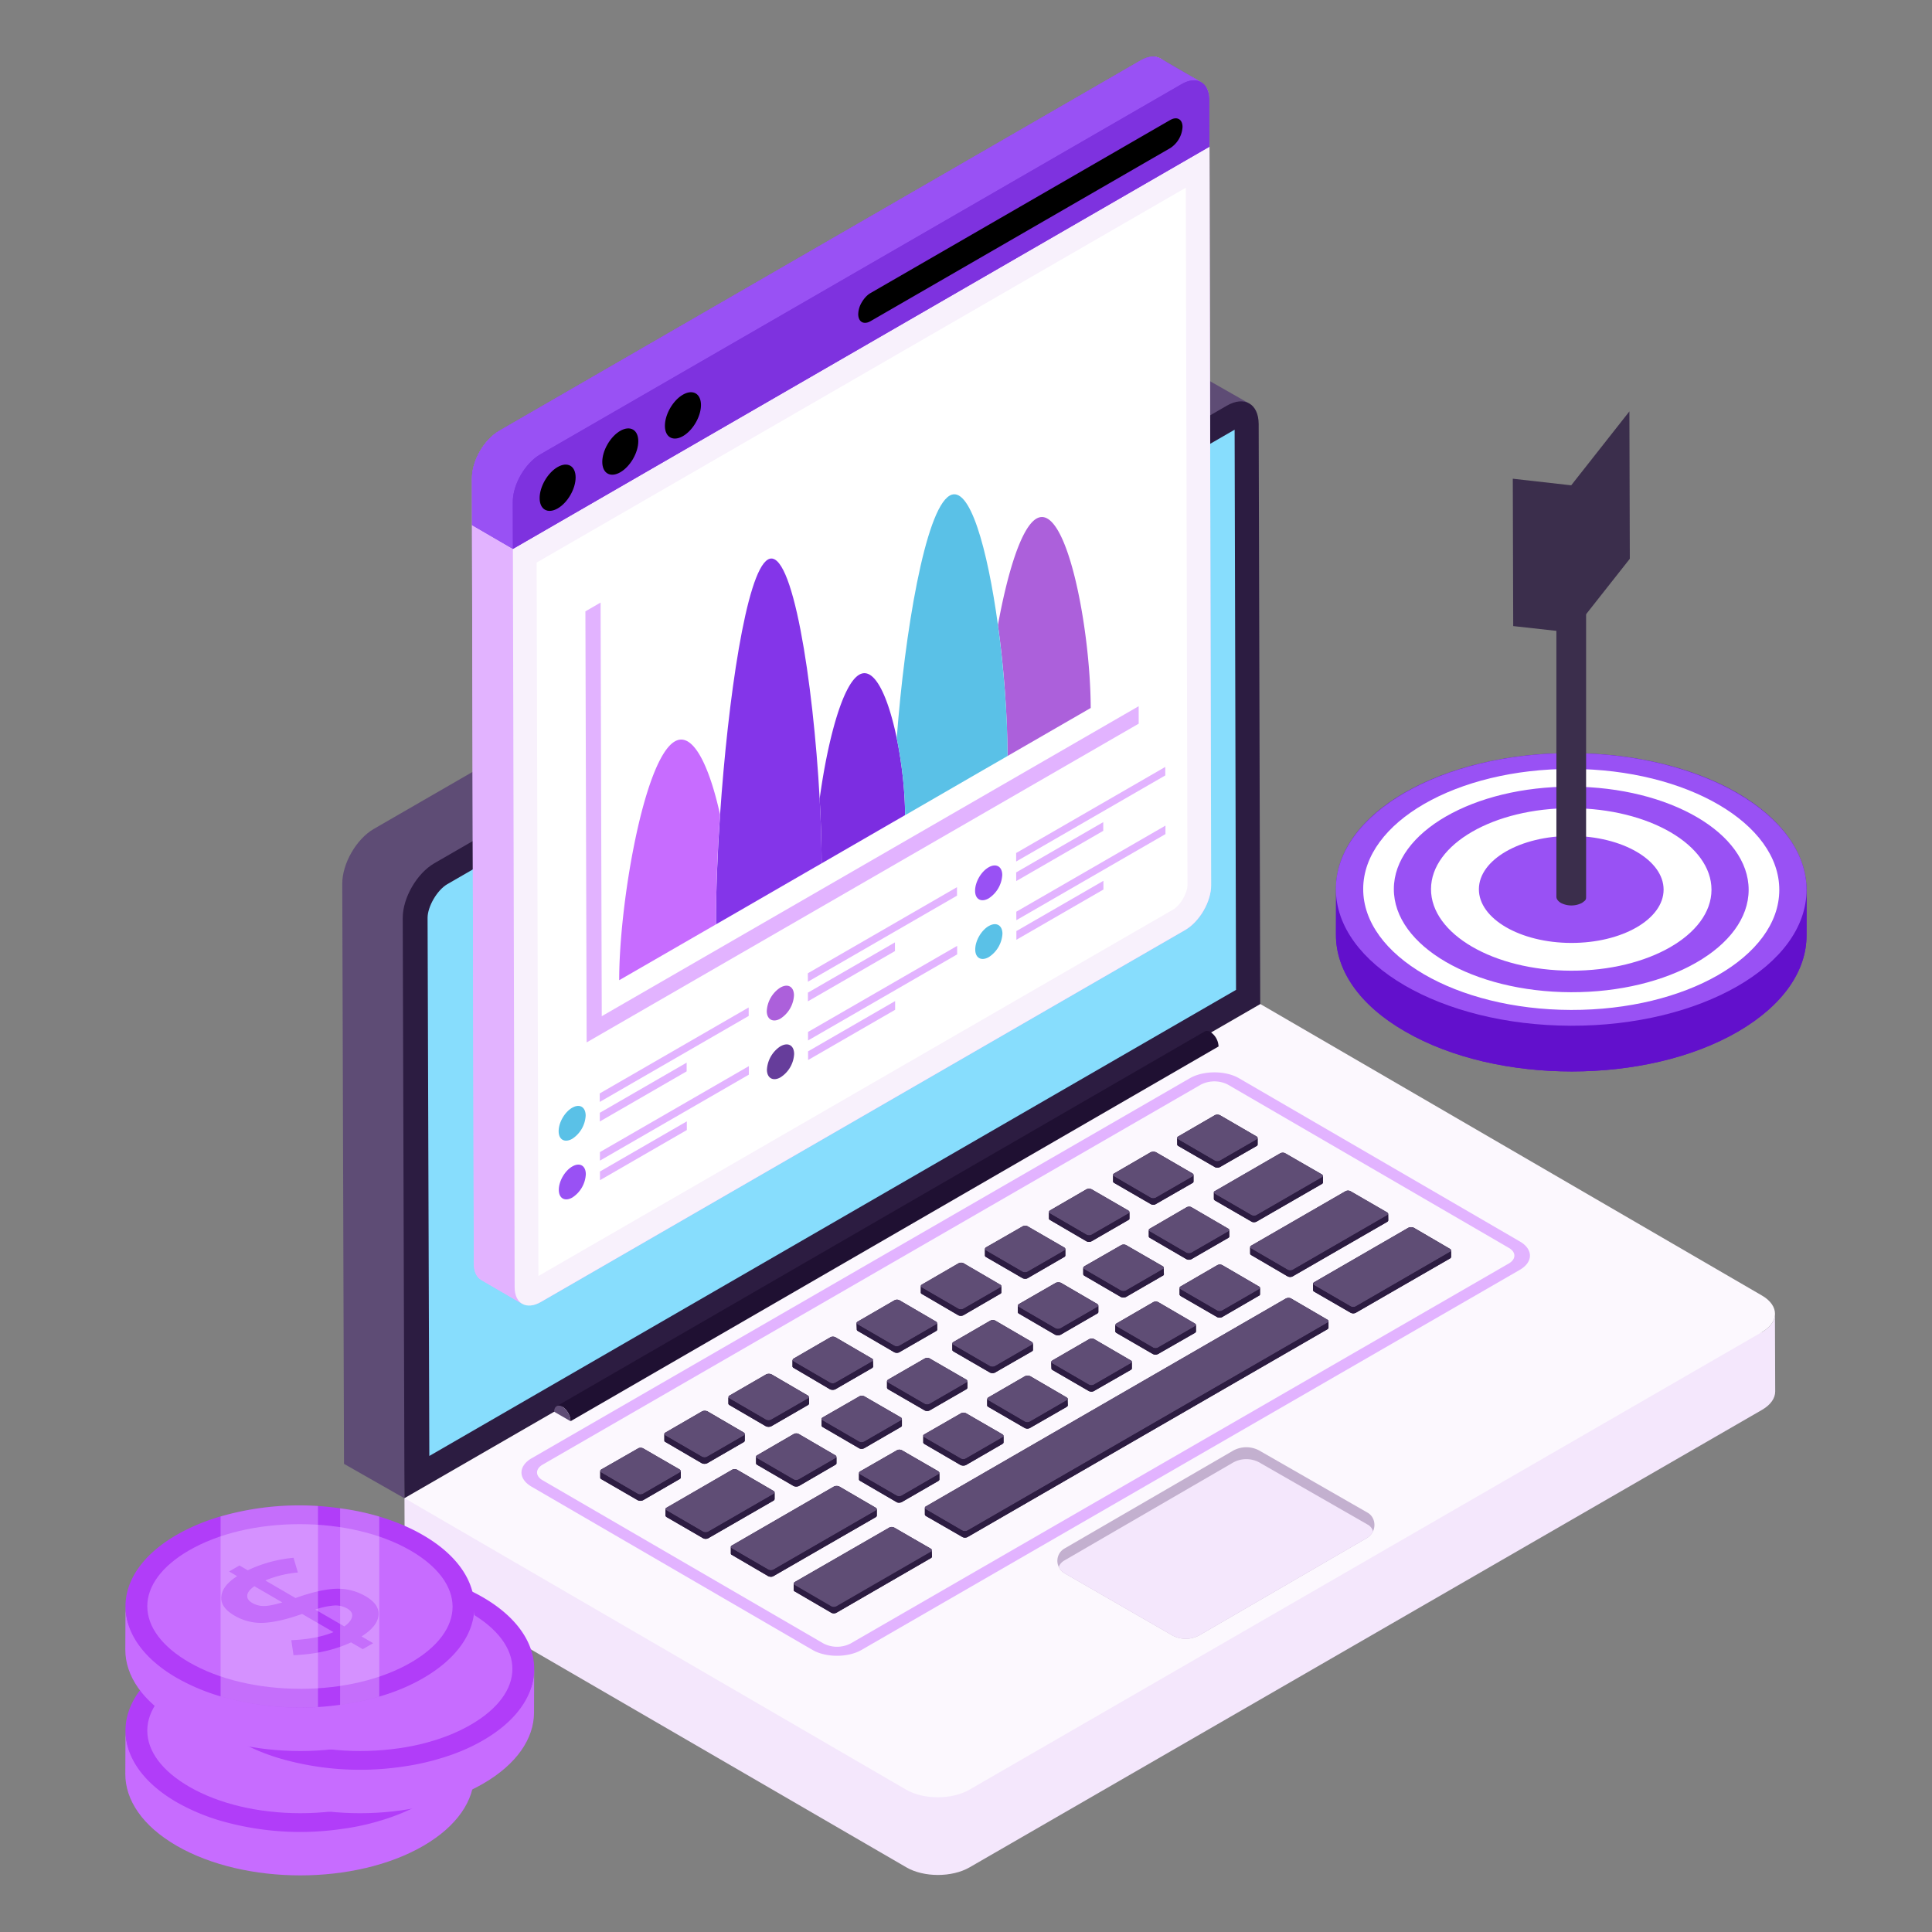 <svg xmlns="http://www.w3.org/2000/svg" viewBox="0 0 51 51" id="WebsiteAnalytics"><rect x="0" y="0" width="51" height="51" fill="#808080" stroke="none"/><path fill="#5e4c75" d="M32.979 10.653c-.147-.086-.02.086-.253.226l-5.085 2.932-15.835 9.14c-.458.272-.83.917-.83 1.449l-.3 15.15-1.595-.908-.046-15.316c0-.532.372-1.177.83-1.443l20.92-12.078c.233-.133.446-.146.599-.06l1.595.908z" class="color4c5c75 svgShape"></path><path fill="#2c1c41" d="M33.267 26.507 10.677 39.55l-.046-15.318c0-.532.372-1.176.834-1.444L32.384 10.71c.462-.268.838-.053.842.479l.041 15.318z" class="color1c2841 svgShape"></path><path fill="#87ddfd" d="M32.628 26.13 11.333 38.434l-.046-14.206c0-.295.25-.729.517-.886l20.787-11.999.037 14.787z" class="color57b3fe svgShape"></path><path fill="#f4e7fc" d="m10.677 39.549.007 2.058 13.243 7.687c.46.267 1.203.267 1.666 0l20.918-12.076c.234-.134.35-.312.35-.487l-.007-2.046c0 .175-.116.35-.35.484l-35.827 4.38z" class="colore9e7fc svgShape"></path><path fill="#fcf8fe" d="m10.679 39.548 13.243 7.696c.459.266 1.205.266 1.667 0l20.917-12.077c.464-.268.466-.7.007-.967l-13.242-7.695-22.592 13.043z" class="colorf8f9fe svgShape"></path><path fill="#2c1c41" d="M19.26 37.09c-.025-.015-.033-.024-.033-.04v-.17c0 .008.008.016.016.016-.016-.017-.016-.04.017-.057l.967-.561a.201.201 0 0 1 .139 0l.96.56c.032.025.04.058 0 .082.024-.008.032-.024.032-.04v.17c0 .016-.008.025-.033.04l-.968.562a.201.201 0 0 1-.138 0l-.96-.561zm1.691-.983c-.016-.008-.032-.024-.032-.033v-.17h.008c0-.017.008-.033.024-.041l.968-.561c.032-.024.097-.024.138 0l.96.561c.024.008.032.024.024.04l.008.171c0 .017-.016.025-.033.041l-.967.561a.202.202 0 0 1-.138 0l-.96-.569zm-3.383 1.96c-.024-.009-.032-.025-.032-.041v-.17c0-.017.008-.025.032-.041l.968-.561a.201.201 0 0 1 .138 0l.96.56c.016.017.024.025.024.041v.171a.045.045 0 0 1-.024.04l-.968.562a.202.202 0 0 1-.138 0l-.96-.561zm4.497.414c.008-.008.016-.016.016-.024v.17c0 .017-.008.025-.032.041l-.96.561a.201.201 0 0 1-.138 0l-.96-.56c-.024-.017-.032-.025-.032-.041v-.171c0-.016.008-.033.024-.04l.968-.562a.14.14 0 0 1 .138 0l.96.561c.032.017.032.04.016.065zm-4.123.561-.967.561a.202.202 0 0 1-.138 0l-.968-.56c-.016-.009-.024-.025-.024-.033v-.179c0-.016.008-.024.024-.04l.976-.554c.032-.024.097-.024.138 0l.96.553c.016.017.024.033.024.041v.17a.045.045 0 0 1-.025.041zm2.48.57-1.723.992c-.041.024-.106.024-.139 0l-.959-.553c-.024-.017-.033-.033-.033-.041v-.17c0-.017.009-.033.033-.041l1.724-1c.032-.025.097-.025.138 0l.96.56a.045.045 0 0 1 .024.041v.17c0 .017-.008.025-.024.042zm10.685-9.36c-.024-.016-.032-.024-.032-.04v-.171c0-.016.008-.033.024-.04l.968-.562c.04-.024.105-.016.138 0l.967.561a.045.045 0 0 1 .025.041v.17a.045.045 0 0 1-.025.041l-.967.553c-.04.025-.106.025-.138 0l-.96-.553zm-8.4 8.84c-.024-.009-.032-.025-.032-.041v-.163c0-.016.008-.033.032-.049l.968-.553c.033-.024.098-.024.138 0l.96.553c.016.016.024.033.024.04v.172a.045.045 0 0 1-.024.04l-.968.561c-.04.016-.097.025-.138 0l-.96-.56zm2.651-.416-.96-.56c-.016-.017-.024-.025-.024-.041v-.171c-.008-.016 0-.024.025-.04l.967-.554c.033-.024.098-.024.139 0l.96.553c.015.017.024.025.024.041v.17c0 .017-.009.025-.025.041l-.968.561a.202.202 0 0 1-.138 0zm-2.683-.447-.96-.56a.045.045 0 0 1-.024-.041v-.171c-.008-.008 0-.025.024-.04l.968-.554c.033-.024.098-.024.138 0l.96.553a.045.045 0 0 1 .024.04v.172a.045.045 0 0 1-.024.04l-.968.561c-.04.025-.106.025-.138 0zm3.35-5.05a.045.045 0 0 1-.024-.04v-.163c0-.016.008-.032.024-.048l.968-.553c.04-.025.105-.025.138 0l.96.553c.024.016.032.032.032.048v.163a.045.045 0 0 1-.025.04l-.967.562c-.04.024-.106.016-.138 0l-.968-.561zm2.163 3.75c0 .007 0 .016-.008.024l.008.146c0 .016-.016.024-.033.04l-.967.554a.14.14 0 0 1-.138 0l-.96-.553c-.024-.017-.032-.025-.032-.041v-.17s.008 0 .008.007c0-.016 0-.032.024-.048l.968-.561a.202.202 0 0 1 .138 0l.96.56c.016.017.032.025.032.041zm-.179-3.066.96.56c.016.017.024.025.024.041v.171c0 .016-.008.025-.033.04l-.967.562a.202.202 0 0 1-.138 0l-.96-.561a.045.045 0 0 1-.024-.04v-.172c0-.016.008-.024.024-.04l.976-.561a.201.201 0 0 1 .138 0zm-.293-1.66a.045.045 0 0 1-.024-.04v-.17c0-.017.008-.025.024-.041l.968-.561a.165.165 0 0 1 .138.008l.96.553c.024.016.032.032.032.049v.162a.045.045 0 0 1-.024.04l-.976.562c-.032.024-.098.024-.138 0l-.96-.561zm3.603 1.034-.96-.561c-.024-.009-.033-.025-.033-.033v-.17c0-.017.009-.033.033-.041l.96-.561c.04-.025.105-.025.138 0l.96.56c.024.009.032.025.032.041v.171c0 .008-.008.024-.025.033l-.967.56c-.04.025-.106.025-.138 0zm.805 1.528-.96-.553c-.016-.016-.024-.032-.024-.04V34c0-.016.008-.033.024-.04l.968-.562a.14.14 0 0 1 .138 0l.96.561c.024.008.032.025.032.041v.17c0 .009-.008.025-.033.033l-.967.561c-.033.025-.098.025-.138 0zm-2.708-3.537c-.025-.016-.033-.024-.033-.04v-.171c0-.016.008-.033.025-.04l.967-.562a.202.202 0 0 1 .139 0l.967.561c.016.016.025.025.025.04v.172a.045.045 0 0 1-.025.04l-.967.553c-.041.033-.106.025-.139 0l-.96-.553zm2.659.212 1.715-.992c.041-.025.106-.025.139 0l.967.553c.017.016.025.032.025.04v.17a.045.045 0 0 1-.025.042l-1.724.992c-.04.024-.105.024-.138 0l-.96-.553c-.024-.017-.032-.025-.032-.05v-.162c0-.016.008-.032.033-.04zm6.228 1.569v.17c0 .017-.008.025-.024.041l-2.488 1.431a.14.14 0 0 1-.139 0l-.959-.552c-.024-.017-.033-.025-.033-.041v-.17c0-.017.017-.033.033-.042l2.488-1.439a.202.202 0 0 1 .138 0l.96.561a.045.045 0 0 1 .024.04zm-8.57-.138.96.553c.024.016.032.032.024.048l.008.163c0 .016-.008.033-.033.04l-.967.562a.201.201 0 0 1-.138 0l-.96-.561c-.016-.008-.033-.025-.033-.04v-.172c0-.016.017-.024.033-.04l.968-.553a.14.14 0 0 1 .138 0zm-5.14 8.058.009.162c0 .017-.016.033-.032.041l-2.489 1.44a.14.14 0 0 1-.138 0l-.96-.562c-.024-.008-.032-.024-.032-.032v-.18c0 .009.008.009.008.009-.008-.016 0-.032.025-.049l2.488-1.43c.032-.025.097-.025.138 0l.96.552c.024.016.032.033.024.049zm-1.975-5.83-.008-.171c0-.016.016-.033.032-.04l.968-.562a.14.14 0 0 1 .138 0l.96.561c.024.017.032.033.016.057l.016-.016v.17c0 .017-.008.025-.032.041l-.968.553c-.032.025-.097.025-.138 0l-.96-.56c-.016-.009-.024-.025-.024-.033zm6.123 1.618-.96-.553c-.016-.016-.024-.024-.024-.04l-.008-.171c0-.017.016-.025.032-.041l.968-.561c.04-.016.098-.025.138 0l.96.56c.024.009.032.025.032.042v.17c0 .017-.008.025-.032.04l-.968.554c-.032.024-.097.024-.138 0zm4.293-3.838 2.48-1.431a.14.14 0 0 1 .138 0l.96.553c.024.016.033.032.033.048v.163a.045.045 0 0 1-.025.04l-2.496 1.44c-.033.024-.098.024-.138 0l-.952-.561c-.024-.008-.032-.024-.032-.04v-.172c0-.016.008-.024.032-.04zm-2.602 2.862-.96-.553c-.016-.016-.032-.024-.032-.04v-.171c0 .008.016.016.025.032-.025-.024-.025-.057.008-.073l.967-.561a.14.14 0 0 1 .139 0l.959.561c.016.016.033.024.033.04v.163c0 .025-.009.033-.033.05l-.968.552a.14.14 0 0 1-.138 0zm-4.155-.878.96.561c.024.016.024.032.024.049 0-.008.008-.008.008-.008v.162c0 .025-.008.033-.032.049l-.968.553c-.033.024-.098.024-.138 0l-.96-.553c-.016-.016-.032-.024-.032-.04v-.171c0-.017.008-.025.032-.041l.968-.561a.14.14 0 0 1 .138 0zm-1.732 1 .96.553c.032.016.032.04.016.065.008-.008.016-.016.016-.024v.17c0 .017-.008.033-.032.05l-.96.552c-.04.025-.106.025-.138 0l-.96-.553c-.024-.016-.032-.032-.032-.049v-.162c0-.016.008-.033.032-.049l.96-.553c.04-.024.106-.024.138 0zm10.498-1.025c.016.009.024.017.024.033v.179c0 .008-.008.024-.024.04l-9.498 5.481c-.04.024-.105.024-.138 0l-.968-.553c-.016-.016-.024-.024-.024-.04v-.171c0-.017.008-.033.024-.04l9.506-5.49c.032-.016.097-.024.138 0l.96.561zm-11.929 5.213-2.7 1.553c-.032.024-.089.024-.138 0l-.96-.561c-.016-.008-.024-.017-.024-.033v-.17c0-.017.008-.033.025-.041l2.7-1.561a.202.202 0 0 1 .137 0l.96.56c.016.017.033.025.033.041v.171a.05.05 0 0 1-.033.04zm1.22-5.896c-.017-.008-.025-.016-.025-.04v-.163c0-.016.008-.024.025-.04l.967-.562c.041-.024.106-.024.139 0l.96.562c.023.008.032.024.032.032v.17c0 .017-.009.033-.033.041l-.968.562a.14.14 0 0 1-.138 0l-.96-.562z" class="color1c2841 svgShape"></path><path fill="#5f4d75" d="M31.103 30c-.038.021-.038.058 0 .08l.962.559a.156.156 0 0 0 .138 0l.966-.558c.04-.023.038-.058 0-.08l-.962-.56a.151.151 0 0 0-.138 0l-.966.558zm-1.691.976c-.04.023-.038.058 0 .08l.962.56a.151.151 0 0 0 .138 0l.966-.558c.038-.022.038-.06 0-.08l-.962-.56a.156.156 0 0 0-.138 0l-.966.558zm-1.694.978c-.038.021-.038.058 0 .08l.962.56a.156.156 0 0 0 .138 0l.97-.56c.037-.022.034-.057-.003-.079l-.962-.559a.15.15 0 0 0-.136-.002l-.97.56zM32.073 31.438c-.04.023-.04.057 0 .08l.96.558a.151.151 0 0 0 .138 0l1.72-.994c.041-.023.038-.058.001-.08l-.96-.558a.147.147 0 0 0-.138 0l-1.72.994zM30.356 32.43c-.038.021-.04.057 0 .08l.959.558a.156.156 0 0 0 .139 0l.965-.558c.04-.023.038-.059 0-.08l-.959-.558a.147.147 0 0 0-.138 0l-.966.557zM28.627 33.427c-.037.022-.04.058 0 .08l.96.558a.156.156 0 0 0 .138 0l.969-.559c.037-.021.035-.057-.003-.079l-.96-.557a.146.146 0 0 0-.135-.002l-.969.56zM26.899 34.425c-.038.022-.04.058 0 .08l.959.558a.156.156 0 0 0 .138 0l.97-.559c.037-.021.037-.059 0-.08l-.96-.558a.152.152 0 0 0-.139 0l-.968.56zM25.17 35.423c-.037.022-.04.058 0 .08l.96.558a.156.156 0 0 0 .138 0l.969-.559c.037-.021.037-.059 0-.08l-.96-.558a.151.151 0 0 0-.138 0l-.969.56zM23.444 36.42c-.04.023-.04.057 0 .08l.96.558a.151.151 0 0 0 .138 0l.966-.558c.037-.022.038-.059 0-.08l-.96-.558a.152.152 0 0 0-.138 0l-.966.558zM21.716 37.418c-.04.023-.04.057 0 .08l.959.558a.151.151 0 0 0 .139 0l.966-.558c.037-.022.037-.059 0-.08l-.96-.558a.151.151 0 0 0-.138 0l-.966.558zM19.987 38.416c-.04.023-.04.057 0 .08l.96.558a.151.151 0 0 0 .138 0l.966-.558c.04-.023.038-.059 0-.08l-.96-.558a.147.147 0 0 0-.138 0l-.966.558zM26.027 32.93c-.04.023-.038.059 0 .08l.962.56a.151.151 0 0 0 .138 0l.966-.558c.04-.023.038-.059 0-.08l-.962-.56a.151.151 0 0 0-.138 0l-.966.558zM24.333 33.908c-.037.021-.038.059 0 .08l.962.56a.156.156 0 0 0 .139 0l.968-.56c.038-.021.038-.059 0-.08l-.962-.56a.156.156 0 0 0-.138 0l-.969.56zM22.642 34.884c-.037.022-.038.059 0 .08l.962.56a.156.156 0 0 0 .139 0l.966-.558c.04-.023.037-.059 0-.08l-.962-.56a.151.151 0 0 0-.139 0l-.966.558zM20.951 35.86c-.04.024-.038.06 0 .08l.962.56a.151.151 0 0 0 .139 0l.966-.558c.037-.021.037-.058 0-.08l-.962-.56a.156.156 0 0 0-.139 0l-.966.559zM19.257 36.838c-.037.022-.037.06 0 .08l.962.56a.156.156 0 0 0 .139 0l.968-.56c.038-.02.035-.056-.002-.078l-.962-.56a.15.15 0 0 0-.136 0l-.969.558zM17.566 37.815c-.04.023-.037.058 0 .08l.962.56a.151.151 0 0 0 .139 0l.966-.558c.04-.024.037-.06 0-.08l-.962-.56a.151.151 0 0 0-.139 0l-.966.558zM15.872 38.793c-.037.021-.037.058 0 .08l.962.56a.156.156 0 0 0 .139 0l.969-.56c.037-.022.037-.059 0-.08l-.962-.56a.156.156 0 0 0-.139 0l-.969.56zM17.598 39.795c-.038.022-.04.057 0 .08l.959.558a.156.156 0 0 0 .139 0l1.723-.995c.04-.023.037-.058 0-.08l-.96-.558a.147.147 0 0 0-.138 0l-1.723.995zM33.03 32.88c-.037.022-.04.058 0 .08l.96.559c.04.023.101.021.139 0l2.485-1.436c.04-.023.04-.057 0-.08l-.959-.558a.147.147 0 0 0-.138 0l-2.486 1.436zM31.166 33.957c-.038.022-.04.057 0 .08l.959.558c.04.024.101.022.139 0l.968-.559c.038-.022.038-.055-.002-.079l-.96-.557a.146.146 0 0 0-.136-.002l-.968.56zM29.475 34.934c-.04.023-.04.057 0 .08l.959.558c.04.023.098.023.139 0l.966-.558c.04-.023.04-.057 0-.08l-.96-.558a.147.147 0 0 0-.138 0l-.966.558zM27.781 35.912c-.037.021-.04.057 0 .08l.96.558c.04.023.1.021.138 0l.969-.56c.037-.021.04-.057 0-.08l-.96-.558a.152.152 0 0 0-.138 0l-.969.56zM26.09 36.888c-.038.022-.04.057 0 .08l.96.558c.039.023.1.022.138 0l.966-.558c.04-.023.04-.057 0-.08l-.96-.558a.147.147 0 0 0-.138 0l-.966.558zM24.399 37.864c-.04.023-.04.057 0 .08l.96.558c.039.023.098.023.138 0l.966-.557c.037-.022.04-.058 0-.08l-.96-.558a.152.152 0 0 0-.138 0l-.966.557zM22.705 38.842c-.037.022-.04.057 0 .08l.96.558c.04.023.1.022.138 0l.969-.56c.037-.02.037-.055-.003-.078l-.96-.558a.146.146 0 0 0-.135-.001l-.969.56zM19.32 40.796c-.037.022-.04.057 0 .08l.96.558c.04.023.1.022.138 0l2.695-1.555c.04-.023.04-.057 0-.08l-.96-.558a.147.147 0 0 0-.138 0l-2.695 1.555zM34.692 33.846c-.037.022-.04.057 0 .08l.96.558c.04.023.1.022.138 0l2.486-1.435c.04-.023.04-.057 0-.08l-.96-.558a.147.147 0 0 0-.138 0l-2.486 1.435zM35.04 34.917l-9.5 5.485a.153.153 0 0 1-.14 0l-.958-.558c-.042-.02-.038-.06 0-.08l9.5-5.486a.153.153 0 0 1 .14 0l.958.558c.043.025.039.06 0 .081z" class="color4d5c75 svgShape"></path><path fill="#2c1c41" d="m17.94 39.045-.967.557a.155.155 0 0 1-.139 0l-.963-.557c-.018-.013-.026-.026-.026-.04v-.172c0 .013.008.03.026.039l.963.562c.04.021.1.021.139 0l.968-.562c.021-.009.03-.026.03-.039v.169c0 .017-.009.03-.03.043zm-.375-.981c-.018-.009-.026-.022-.026-.04v-.168c0 .013.008.026.026.04l.963.557c.04.021.1.026.139 0l.967-.558a.046.046 0 0 0 .026-.039v.173c0 .013-.008.026-.026.04l-.967.557a.156.156 0 0 1-.139 0l-.963-.562zm3.387-1.953c-.021-.009-.03-.026-.03-.04V35.9c0 .017.009.03.03.043l.96.558c.039.021.1.021.138 0l.968-.558a.046.046 0 0 0 .026-.039l.004.169c0 .017-.013.03-.03.043l-.968.557a.156.156 0 0 1-.138 0l-.96-.561zm3.591.946.964-.557c.022-.01.03-.026.03-.04v.17c0 .016-.008.03-.03.042l-.964.558a.156.156 0 0 1-.138 0l-.96-.558c-.02-.013-.03-.026-.03-.043v-.168c0 .013.01.026.03.039l.96.557a.143.143 0 0 0 .138 0zm.052 3.872.005.164c0 .017-.013.03-.03.039l-2.49 1.439a.155.155 0 0 1-.138 0l-.96-.558c-.02-.013-.03-.026-.03-.038v-.173c0 .013.01.03.03.039l.96.557c.039.026.1.022.138 0l2.49-1.435c.012-.013.025-.021.025-.034zm-.263-6.772c-.018-.008-.026-.021-.026-.038v-.169c0 .013.008.026.026.039l.963.557c.04.022.1.022.139 0l.968-.557c.021-.013.03-.026.03-.043v.173c0 .013-.009.03-.03.038l-.968.562a.156.156 0 0 1-.139 0l-.963-.562zm-5.073 2.935c-.022-.013-.03-.026-.03-.044v-.168c0 .013.008.03.03.039l.959.557a.156.156 0 0 0 .138 0l.972-.557a.046.046 0 0 0 .026-.04v.174c0 .013-.008.026-.026.039l-.968.557a.165.165 0 0 1-.142 0l-.96-.557zm3.448 2c-.022-.008-.03-.026-.03-.039v-.168c0 .013.008.026.026.039l.963.557c.04.022.1.022.138 0l.968-.562c.018-.008.026-.021.026-.038v.172c0 .013-.008.026-.026.04l-.968.557c-.038.021-.099.026-.138 0l-.96-.558zm-.09-3.997-.005-.168c0 .013.013.026.03.038l.964.558c.034.022.1.022.138 0l.964-.558c.021-.012.03-.025.03-.038v.168c0 .017-.009.03-.03.043l-.964.558a.156.156 0 0 1-.138 0l-.964-.562a.046.046 0 0 1-.026-.039zm-1.53 3.958.963-.557c.022-.013.03-.026.03-.039v.169c0 .017-.008.03-.03.043l-.964.557a.155.155 0 0 1-.138 0l-.96-.557c-.02-.013-.03-.026-.03-.043v-.169c0 .013.01.026.03.039l.96.557c.035.022.095.022.138 0zm-.666.558-1.724.994a.156.156 0 0 1-.139 0l-.959-.558c-.021-.013-.03-.026-.03-.039v-.172c0 .012.009.03.03.038l.96.558c.034.021.099.021.138 0l1.724-.994c.017-.013.026-.026.026-.039v.169c0 .017-.009.03-.026.043zm2.256-1.383-.96-.557c-.021-.013-.03-.026-.03-.044v-.168c0 .013.009.026.03.039l.96.557c.034.022.095.022.138 0l.964-.557c.021-.009.03-.026.03-.04v.17c0 .017-.009.03-.03.043l-.964.557a.156.156 0 0 1-.138 0zm.436 1.824-2.696 1.555c-.035.022-.095.022-.139 0l-.959-.562c-.017-.008-.026-.021-.026-.038v-.169c0 .013.009.026.026.039l.96.557c.043.022.103.022.138 0l2.696-1.555c.022-.013.03-.026.03-.04v.17c0 .012-.008.03-.03.043zm2.247-1.379-.96-.557c-.02-.013-.03-.026-.03-.04v-.172c0 .013.01.03.026.039l.964.557a.133.133 0 0 0 .138 0l.964-.557c.022-.009.03-.026.03-.04v.174c0 .013-.008.026-.03.039l-.964.557a.156.156 0 0 1-.138 0zm2.36-6.469c-.022-.008-.03-.026-.03-.039v-.173c0 .018.008.03.03.044l.959.557a.156.156 0 0 0 .138 0l.968-.557c.022-.013.03-.026.03-.04v.17c0 .017-.008.03-.026.038l-.972.562a.156.156 0 0 1-.138 0l-.96-.562zm2.713 3.54-.96-.558c-.016-.013-.03-.026-.03-.039v-.173c0 .013.014.03.03.039l.96.557c.04.026.1.026.138 0l.968-.557c.018-.009.03-.026.03-.039v.169c0 .017-.008.03-.03.043l-.968.557a.156.156 0 0 1-.138 0zm-3.383 1.953-.96-.558c-.021-.013-.03-.026-.03-.039v-.173c0 .018.009.03.03.04l.96.561c.039.022.1.022.138 0l.968-.562c.013-.008.026-.021.026-.034l.004.168c0 .013-.013.026-.03.04l-.968.557a.156.156 0 0 1-.138 0zm.946-2.632.968-.562c.022-.009.03-.026.03-.039v.169c0 .017-.008.03-.03.043l-.968.557a.156.156 0 0 1-.138 0l-.96-.557c-.017-.009-.03-.026-.03-.039v-.173c0 .018.009.03.03.043l.96.558c.039.022.1.022.138 0zm-1.728.998.967-.562c.022-.008.03-.026.03-.039v.169c0 .017-.008.03-.03.043l-.967.558a.156.156 0 0 1-.139 0l-.96-.558c-.016-.013-.03-.026-.03-.039v-.173c0 .018.01.03.03.044l.96.557c.04.022.1.022.139 0zm2.471.657-.959-.558c-.017-.012-.026-.025-.026-.038l-.004-.173c0 .017.013.03.03.043l.96.557a.155.155 0 0 0 .138 0l.968-.561c.021-.009.03-.026.03-.04v.17c0 .017-.009.03-.026.042l-.972.558c-.035.022-.096.022-.139 0zm.674-5.492c-.021-.013-.03-.026-.03-.04v-.172c0 .013.009.03.026.039l.964.562c.039.021.1.021.138 0l.968-.558c.017-.013.026-.026.026-.043v.173c0 .013-.009.03-.026.039l-.968.557c-.039.026-.1.022-.138 0l-.96-.557zm-3.387 1.953a.046.046 0 0 1-.026-.039v-.173c0 .017.008.03.026.043l.963.558c.04.021.1.021.138 0l.968-.558c.018-.013.026-.026.026-.039v.169c0 .013-.008.03-.026.039l-.968.557c-.038.026-.099.022-.138 0l-.963-.557zm3.699.886.967-.562c.013-.009.026-.017.026-.03l.005.164c0 .013-.009.026-.03.039l-.968.557a.156.156 0 0 1-.139 0l-.96-.557c-.016-.009-.03-.026-.03-.04v-.172c0 .017.01.03.03.043l.96.558c.04.021.1.021.139 0zm1.352-3.855-.004-.173c0 .018.013.03.03.04l.964.56c.034.023.099.023.138 0l.964-.556c.021-.013.03-.026.03-.044v.173c0 .013-.009.03-.03.04l-.964.556a.156.156 0 0 1-.138 0l-.964-.557c-.017-.013-.026-.026-.026-.039zm.238 3.025-.96-.557c-.017-.01-.03-.026-.03-.04v-.168c0 .013.009.026.03.039l.96.557c.039.022.1.022.138 0l.968-.557c.017-.013.026-.026.026-.043l.004.173c0 .013-.013.03-.03.039l-.968.557a.156.156 0 0 1-.138 0zm3.725 1.681c.021-.013.03-.026.03-.043v.173c0 .013-.009.03-.03.039l-9.498 5.487a.155.155 0 0 1-.139 0l-.963-.557c-.018-.013-.026-.026-.026-.043v-.169c0 .013.008.03.026.04l.959.557a.151.151 0 0 0 .143 0l9.498-5.484zm-2.913-.151-.96-.558c-.02-.013-.03-.026-.03-.039v-.172c0 .012.01.03.026.038l.964.558c.039.026.1.021.138 0l.968-.558c.018-.013.026-.026.026-.038v.172c0 .013-.008.026-.026.035l-.968.562a.155.155 0 0 1-.138 0zm1.046-2.692 1.72-.994c.017-.009.03-.026.03-.04v.174c0 .013-.009.026-.03.039l-1.72.993c-.043.022-.104.022-.138 0l-.96-.557c-.021-.013-.03-.026-.03-.043v-.169c0 .013.009.03.026.04l.964.557a.143.143 0 0 0 .138 0zm.955 1.443 2.485-1.435c.021-.013.03-.026.03-.039l.004.169c0 .017-.013.03-.03.043l-2.49 1.435a.156.156 0 0 1-.137 0l-.96-.558c-.017-.013-.03-.026-.03-.043v-.168c0 .013.013.025.03.038l.96.558c.038.026.103.021.138 0zm4.178-.51v.173c0 .013-.008.026-.03.039l-2.484 1.434a.156.156 0 0 1-.139 0l-.96-.557c-.02-.013-.03-.026-.03-.039v-.173c0 .017.01.03.03.043l.96.558c.04.021.1.021.139 0l2.484-1.44c.022-.008.03-.025.03-.038z" class="color1c2841 svgShape"></path><path fill="#5f4d75" d="M20.982 41.762c-.038.021-.04.057 0 .08l.959.558c.04.023.101.021.139 0l2.488-1.437c.038-.021.04-.057 0-.08l-.96-.558a.152.152 0 0 0-.138 0l-2.488 1.437z" class="color4d5c75 svgShape"></path><path fill="#e2b3ff" d="M31.41 28.462c.358-.206.94-.206 1.295 0l7.416 4.31c.356.207.354.544-.004.75L22.742 43.554c-.357.206-.939.206-1.294 0l-7.417-4.31c-.355-.207-.353-.544.004-.75L31.41 28.462zm-9.67 14.923a.786.786 0 0 0 .712 0l17.375-10.031c.197-.114.199-.3.003-.413l-7.417-4.31a.786.786 0 0 0-.713 0L14.325 38.662c-.197.114-.198.3-.002.413l7.417 4.31z" class="colordedffb svgShape"></path><path fill="#c3b0cf" d="M36.244 40.423a.42.42 0 0 1-.146.168l-4.41 2.56a.74.74 0 0 1-.775 0l-2.805-1.617a.375.375 0 0 1-.158-.168.375.375 0 0 1 .158-.494l4.41-2.559a.72.72 0 0 1 .763 0l2.817 1.616c.18.101.225.326.146.494z" class="colorb0b8cf svgShape"></path><path fill="#f4e7fc" d="M36.244 40.423a.42.42 0 0 1-.146.168l-4.41 2.56a.74.74 0 0 1-.775 0l-2.805-1.617a.375.375 0 0 1-.158-.168c.023-.079.08-.135.158-.18l4.41-2.559a.72.72 0 0 1 .763 0l2.817 1.616a.287.287 0 0 1 .146.18z" class="colore9e7fc svgShape"></path><path fill="#1f1032" d="M14.695 37.12c.038-.023.09-.02.15.014a.486.486 0 0 1 .216.383l17.106-9.893a.483.483 0 0 0-.215-.382c-.059-.034-.112-.036-.15-.014L14.694 37.12z" class="color101c32 svgShape"></path><path fill="#5f4d75" d="M14.845 37.134c-.12-.07-.216-.006-.217.132l.433.25a.485.485 0 0 0-.216-.382z" class="color4d5c75 svgShape"></path><path fill="#ffffff" d="m32.201 12.005-.003.004v-.002z" class="colorffffff svgShape"></path><path fill="#e2b3ff" d="M31.968 23.36c.01.44-.3.97-.68 1.19l-17.01 9.82c-.205.119-.387.11-.514.015.01.009.013.027.024.034l-1.08-.63c-.13-.07-.2-.22-.2-.44l-.05-19.49v-1.23c0-.47.32-1.03.73-1.26l16.92-9.77c.21-.12.39-.13.52-.06 1.006.664 1.29.567 1.29 1.1l.01 1.23.04 19.49z" class="colordedffb svgShape"></path><path fill="#e2b3ff" d="m13.785 34.418-1.08-.626c-.122-.073-.198-.224-.198-.442L12.46 13.86l1.079.628.045 19.489c.002.215.078.368.2.44z" class="colordedffb svgShape"></path><path fill="#f8f1fc" d="m13.539 14.489-1.078-.627 17.641-11.05 1.825 1.061z" class="colorf3f1fc svgShape"></path><path fill="#f8f1fc" d="m31.927 3.873.045 19.488c.002.437-.306.968-.686 1.188l-17.01 9.82c-.38.22-.69.045-.691-.392l-.046-19.488L31.927 3.873z" class="colorf3f1fc svgShape"></path><path fill="#ffffff" d="m14.166 14.85 17.137-9.895.043 18.408c0 .212-.187.536-.373.644l-16.76 9.676-.047-18.834z" class="colorffffff svgShape"></path><path fill="#7e32df" d="m31.925 3.873-.003-1.234c0-.231-.083-.393-.214-.469h.001l-.002-.001-1.076-.625c-.133-.078-.317-.067-.52.05l-16.927 9.774c-.403.232-.728.796-.727 1.26l.004 1.234 1.078.627L31.925 3.873z" class="colordf3260 svgShape"></path><path fill="#9951f4" d="M30.63 1.544c-.132-.077-.316-.066-.52.05l-16.927 9.774c-.402.232-.727.796-.726 1.26l.004 1.234 1.078.627-.003-1.235c-.002-.464.324-1.027.726-1.26l16.927-9.772c.204-.118.387-.129.52-.052l-1.078-.626z" class="colorf45170 svgShape"></path><path fill="#7e32df" d="M31.19 2.222c.403-.234.73-.047.732.417l.003 1.234L13.54 14.49l-.003-1.235c-.002-.464.324-1.027.726-1.26l16.927-9.772z" class="colordf3260 svgShape"></path><g fill="#ffffff" class="colorffffff svgShape"><path d="M14.718 12.33c.264-.153.476-.031.477.27.001.303-.21.67-.473.821-.262.151-.476.031-.477-.271-.001-.303.212-.67.473-.82z" fill="#000000" class="color000000 svgShape"></path><ellipse cx="16.374" cy="11.92" rx=".67" ry=".388" transform="rotate(-59.838 16.374 11.92)" fill="#000000" class="color000000 svgShape"></ellipse><path d="M18.027 10.419c.262-.151.476-.03.477.272 0 .302-.212.669-.474.82-.263.152-.477.032-.478-.27 0-.303.212-.67.475-.822zm12.865-7.251c.177-.103.324-.021.324.182a.712.712 0 0 1-.322.558l-7.914 4.57c-.179.103-.324.02-.325-.186a.64.64 0 0 1 .095-.314c.059-.1.139-.19.228-.241l7.914-4.57z" fill="#000000" class="color000000 svgShape"></path></g><path fill="#ac60db" d="M27.36 13.69c.783-.451 1.426 2.868 1.432 4.999l-2.83 1.634.636-.367a27.407 27.407 0 0 0-.255-3.457c.254-1.389.615-2.576 1.017-2.809z" class="colordba660 svgShape"></path><path fill="#8435e9" d="M20.27 14.77c.645-.372 1.198 3.233 1.367 6.314.033.6.05 1.18.052 1.706l-.192.11-2.185 1.263-.412.237c-.002-.832.037-1.843.108-2.895.207-3.036.69-6.404 1.262-6.734z" class="colore93565 svgShape"></path><path fill="#c76cff" d="M17.813 19.572c.486-.281.921.685 1.195 1.933A42.394 42.394 0 0 0 18.9 24.4l.412-.237-2.966 1.712c-.006-1.996.649-5.83 1.467-6.303z" class="colorffd06c svgShape"></path><path fill="#7c2de1" d="M22.682 17.81c.407-.235.77.612.989 1.674.137.664.22 1.414.22 2.034l-.312.18-2.082 1.203.192-.111a33.416 33.416 0 0 0-.052-1.706c.199-1.465.59-3.011 1.045-3.274z" class="color986ff9 svgShape"></path><path fill="#5ac1e7" d="M25.067 13.083c.53-.306 1 1.402 1.276 3.416.159 1.16.252 2.42.255 3.457l-.637.367L23.58 21.7l.313-.18c-.002-.621-.084-1.37-.221-2.035.208-2.77.75-6.029 1.396-6.401z" class="color78e75a svgShape"></path><path fill="#e2b3ff" d="m15.854 15.906.031 10.919 14.173-8.183.001.461-14.573 8.414-.033-11.379z" class="colordedffb svgShape"></path><path fill="#5ac1e7" d="M15.105 29.242c.195-.113.354-.022.355.207a.78.78 0 0 1-.353.612c-.2.115-.36.024-.36-.2 0-.23.158-.504.358-.62z" class="color78e75a svgShape"></path><path fill="#e2b3ff" d="m18.13 29.601.001.229-2.293 1.324-.001-.229zM19.768 28.143v.225l-3.932 2.27v-.225zM18.126 28.051v.23l-2.293 1.324v-.23zM19.763 26.594l.001.224-3.932 2.27-.001-.224z" class="colordedffb svgShape"></path><path fill="#9951f4" d="M15.11 30.791c.194-.113.354-.022.354.208a.78.78 0 0 1-.353.611c-.2.116-.359.025-.36-.2 0-.23.158-.504.358-.619z" class="colorf45170 svgShape"></path><path fill="#ac60db" d="M20.599 26.07c.2-.116.359-.025.36.205a.78.78 0 0 1-.358.614c-.195.112-.36.024-.36-.2a.79.79 0 0 1 .358-.62z" class="colordba660 svgShape"></path><path fill="#e2b3ff" d="m25.262 23.419.001.224-3.937 2.273-.001-.224zM25.266 24.969l.001.224-3.937 2.273v-.225zM23.629 26.426v.23l-2.297 1.326-.001-.229zM23.624 24.877l.001.229-2.298 1.327v-.23z" class="colordedffb svgShape"></path><path fill="#663d9b" d="M20.603 27.62c.2-.116.36-.025.36.204a.78.78 0 0 1-.358.614c-.195.113-.359.025-.36-.2a.79.79 0 0 1 .358-.619z" class="color423d9b svgShape"></path><path fill="#9951f4" d="M26.097 22.895c.195-.113.36-.025.36.205a.789.789 0 0 1-.357.614c-.2.115-.36.025-.36-.2 0-.23.157-.504.357-.619z" class="colorf45170 svgShape"></path><path fill="#e2b3ff" d="M30.76 20.245l.001.224-3.937 2.273v-.225zM29.127 23.252l.001.229-2.298 1.327v-.23zM30.765 21.794v.224l-3.936 2.273-.001-.224zM29.123 21.702v.23l-2.297 1.326-.001-.229z" class="colordedffb svgShape"></path><path fill="#5ac1e7" d="M26.102 24.445c.195-.113.359-.025.36.205a.789.789 0 0 1-.358.614c-.2.115-.36.024-.36-.2 0-.23.158-.504.358-.62z" class="color78e75a svgShape"></path><path fill="#6210cc" d="M47.688 23.54v1.16c0 .92-.61 1.83-1.81 2.53-2.41 1.4-6.35 1.41-8.78 0-1.23-.7-1.84-1.63-1.83-2.56V23.5c-.02-.93.58-1.86 1.8-2.57 2.42-1.4 6.36-1.4 8.79 0 1.24.72 1.85 1.67 1.83 2.61z" class="colorcc104a svgShape"></path><path fill="#6210cc" d="m47.692 23.496-.005 1.208c-.003.915-.604 1.828-1.806 2.527-2.414 1.403-6.35 1.405-8.785 0-1.223-.706-1.834-1.635-1.832-2.563l.005-1.207c-.002.927.608 1.856 1.831 2.562 2.435 1.406 6.371 1.403 8.786 0 1.202-.698 1.803-1.612 1.806-2.527z" class="colorcc104a svgShape"></path><ellipse cx="41.476" cy="23.479" fill="#9951f4" rx="3.598" ry="6.212" transform="rotate(-89.838 41.476 23.479)" class="colorf45170 svgShape"></ellipse><ellipse cx="41.477" cy="23.479" fill="#ffffff" rx="3.181" ry="5.492" transform="rotate(-89.838 41.477 23.479)" class="colorffffff svgShape"></ellipse><ellipse cx="41.477" cy="23.479" fill="#9951f4" rx="2.713" ry="4.683" transform="rotate(-89.838 41.477 23.479)" class="colorf45170 svgShape"></ellipse><ellipse cx="41.477" cy="23.479" fill="#ffffff" rx="2.145" ry="3.702" transform="rotate(-89.838 41.477 23.479)" class="colorffffff svgShape"></ellipse><ellipse cx="41.477" cy="23.479" fill="#9951f4" rx="1.412" ry="2.438" transform="rotate(-89.838 41.477 23.479)" class="colorf45170 svgShape"></ellipse><path fill="#3b2e4c" d="M41.869 15.903v7.768c0 .027 0 .054-.01.072-.008.01-.008.01-.008.018-.027.028-.054.046-.09.073a.611.611 0 0 1-.56 0c-.071-.045-.116-.1-.116-.163v-7.768c0-.216.171-.397.396-.397.217 0 .388.18.388.397z" class="color2e374c svgShape"></path><path fill="#3b2e4c" d="m43.012 10.86.011 3.89-1.536 1.948-1.542-.171-.011-3.89 1.542.174z" class="color2e374c svgShape"></path><path fill="#c76cff" d="m12.522 45.702-.005 1.148c-.002.679-.448 1.356-1.339 1.874-1.794 1.042-4.708 1.042-6.514 0-.905-.523-1.358-1.21-1.356-1.896l.005-1.148c-.002.686.488 1.315 1.393 1.838 1.806 1.043 4.679 1.012 6.472-.03.891-.518 1.342-1.107 1.344-1.786z" class="colorffd06c svgShape"></path><path fill="#b13df9" d="M11.181 47.576c-.352.207-.747.37-1.17.493-.333.1-.679.172-1.034.217a7.607 7.607 0 0 1-3.155-.223 5.416 5.416 0 0 1-1.154-.487c-1.8-1.039-1.81-2.728-.014-3.77.352-.203.747-.37 1.168-.493a7.518 7.518 0 0 1 3.155-.214c.355.045.701.12 1.033.217.416.126.805.287 1.151.487 1.807 1.042 1.816 2.731.02 3.773z" class="colorf9a83d svgShape"></path><path fill="#c76cff" d="M7.93 47.864c-1.113 0-2.155-.248-2.934-.698-.714-.412-1.108-.938-1.108-1.48-.001-.538.387-1.061 1.093-1.471.774-.45 1.814-.698 2.927-.698 1.11 0 2.15.247 2.927.695.716.414 1.111.94 1.112 1.484 0 .538-.387 1.06-1.093 1.47-.774.45-1.812.698-2.924.698z" class="colorffd06c svgShape"></path><path fill="#c76cff" d="m14.101 44.06-.004 1.149c-.002.678-.448 1.356-1.34 1.873-1.793 1.043-4.708 1.043-6.513 0-.906-.523-1.358-1.21-1.356-1.895l.005-1.148c-.002.686.487 1.315 1.393 1.838 1.805 1.042 4.678 1.012 6.472-.03.89-.518 1.341-1.108 1.343-1.786z" class="colorffd06c svgShape"></path><path fill="#b13df9" d="M12.761 45.935c-.352.206-.747.37-1.17.492-.333.1-.68.172-1.034.218a7.607 7.607 0 0 1-3.155-.223 5.416 5.416 0 0 1-1.154-.487c-1.801-1.04-1.81-2.729-.015-3.77.353-.204.748-.37 1.169-.493a7.518 7.518 0 0 1 3.155-.215c.355.046.701.12 1.033.218.415.126.805.286 1.151.486 1.807 1.043 1.815 2.732.02 3.774z" class="colorf9a83d svgShape"></path><path fill="#c76cff" d="M9.51 46.222c-1.113 0-2.155-.247-2.935-.697-.713-.413-1.107-.938-1.108-1.48 0-.539.388-1.062 1.094-1.472.774-.45 1.813-.697 2.926-.697 1.111 0 2.15.247 2.927.695.717.413 1.112.94 1.112 1.483.001.539-.387 1.061-1.092 1.471-.774.45-1.813.697-2.925.697z" class="colorffd06c svgShape"></path><path fill="#c76cff" d="m12.522 42.42-.005 1.147c-.002.679-.448 1.356-1.339 1.874-1.794 1.042-4.708 1.042-6.514 0-.905-.523-1.358-1.21-1.356-1.896l.005-1.148c-.002.686.488 1.315 1.393 1.838 1.806 1.042 4.679 1.012 6.472-.03.891-.518 1.342-1.107 1.344-1.786z" class="colorffd06c svgShape"></path><path fill="#b13df9" d="M11.181 44.293c-.352.206-.747.37-1.17.493-.333.1-.679.172-1.034.217a7.607 7.607 0 0 1-3.155-.223 5.416 5.416 0 0 1-1.154-.487c-1.8-1.039-1.81-2.728-.014-3.77.352-.204.747-.37 1.168-.493a7.518 7.518 0 0 1 3.155-.214c.355.045.701.12 1.033.217.416.126.805.286 1.151.487 1.807 1.042 1.816 2.731.02 3.773z" class="colorf9a83d svgShape"></path><path fill="#c76cff" d="M7.93 44.58c-1.113 0-2.155-.247-2.934-.697-.714-.412-1.108-.938-1.108-1.48-.001-.538.387-1.061 1.093-1.471.774-.45 1.814-.698 2.927-.698 1.11 0 2.15.247 2.927.695.716.414 1.111.94 1.112 1.484 0 .538-.387 1.06-1.093 1.47-.774.45-1.812.698-2.924.698z" class="colorffd06c svgShape"></path><path fill="#b13df9" d="m8.803 43.084-.827-.48c-.4.142-.735.22-1.012.234a1.379 1.379 0 0 1-.779-.193c-.245-.143-.361-.31-.342-.5.017-.19.154-.37.417-.538l-.212-.124.274-.158.218.127a3.57 3.57 0 0 1 1.208-.33l.115.388a2.885 2.885 0 0 0-.86.21l.8.466.012-.007c.407-.145.751-.225 1.037-.239.283-.012.55.053.8.198.247.143.361.313.339.506-.019.193-.169.377-.446.554l.305.178-.274.158-.31-.18c-.43.202-.938.315-1.518.339l-.058-.396c.447-.019.818-.09 1.113-.213zm.286-.15c.123-.088.19-.174.205-.259.017-.083-.026-.155-.124-.212a.628.628 0 0 0-.331-.083 2.035 2.035 0 0 0-.517.108l.767.445m-2.373-1.061c-.117.08-.18.16-.189.24-.01.079.035.146.13.201a.605.605 0 0 0 .312.082c.111 0 .273-.033.484-.095l-.737-.428" class="colorf9a83d svgShape"></path><path fill="#ffffff" d="M8.394 39.755v5.306a7.608 7.608 0 0 1-2.571-.28v-4.75a7.519 7.519 0 0 1 2.57-.276zm1.618.278v4.753c-.332.1-.679.172-1.034.218v-5.188c.355.045.702.12 1.034.217z" opacity=".25" class="colorffffff svgShape"></path></svg>